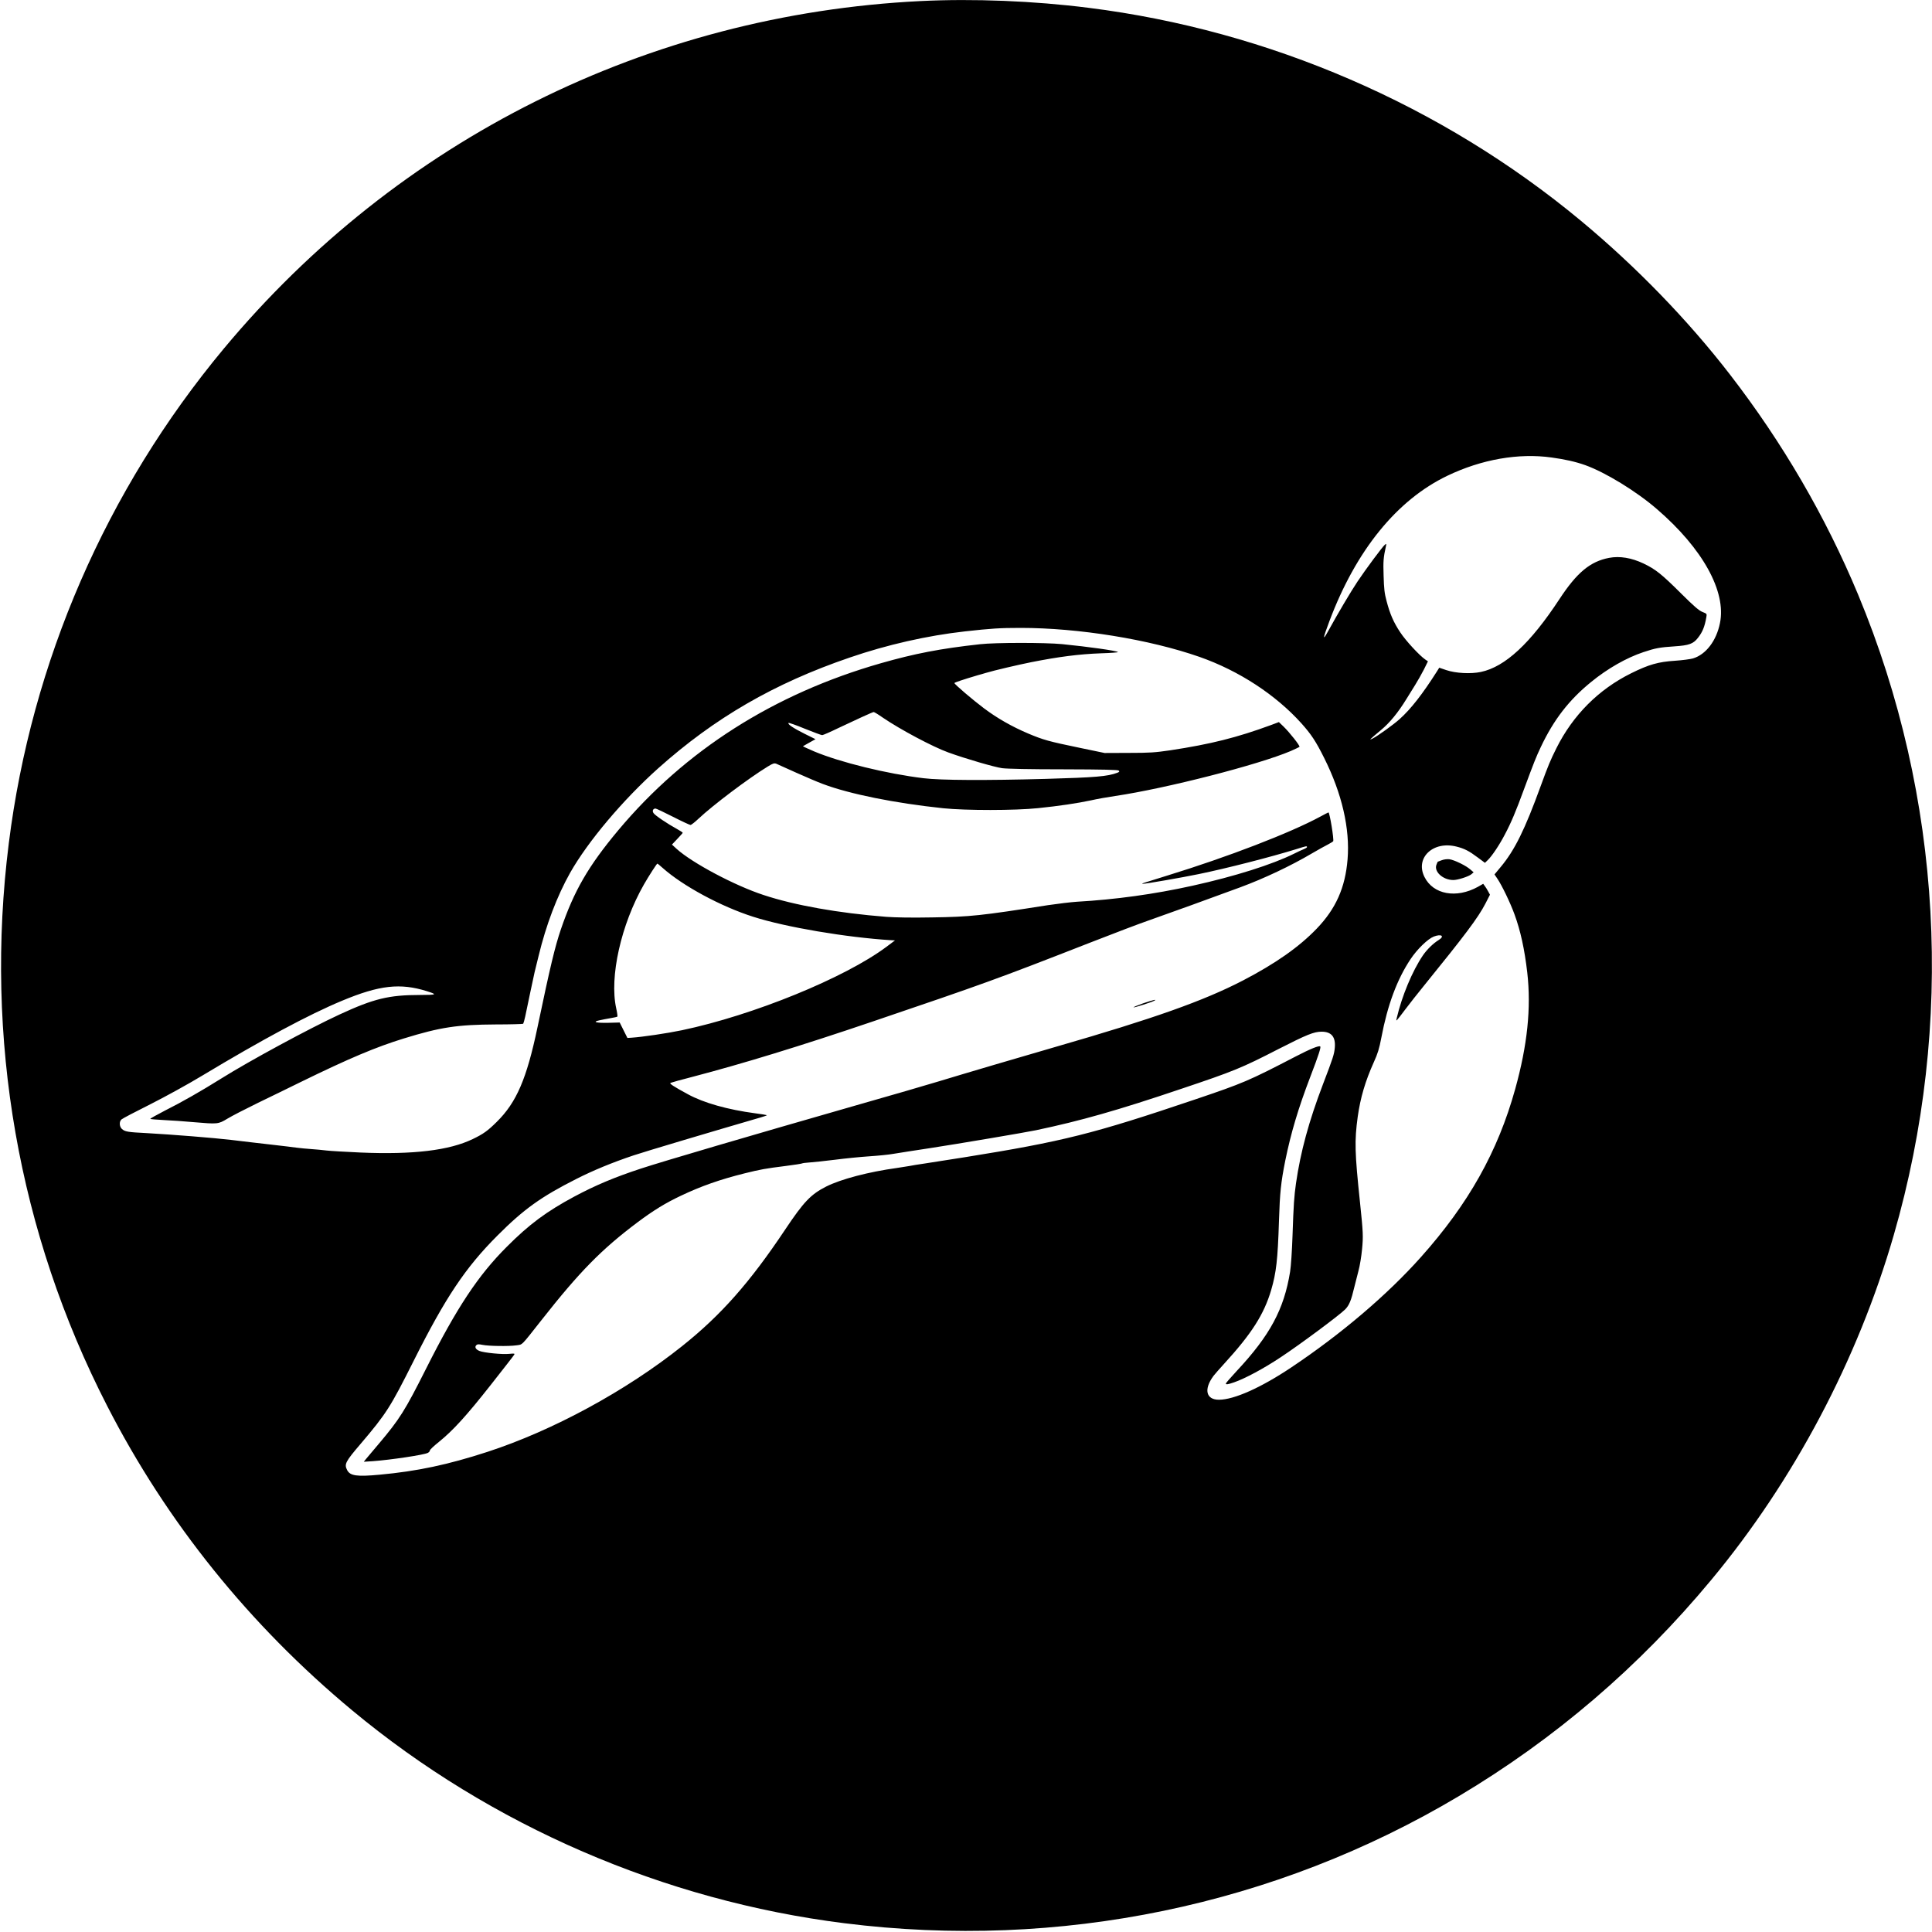 <?xml version="1.0" encoding="UTF-8" standalone="no"?> <svg xmlns="http://www.w3.org/2000/svg" width="2000pt" height="2000pt" viewBox="0 0 2000 2000" preserveAspectRatio="xMidYMid meet">  <g transform="translate(0,2000) scale(0.1,-0.1)" fill="#000000" stroke="none"> <path d="M9530 19989 c-2818 -139 -5410 -1432 -7214 -3599 -1216 -1461 -1990 -3241 -2225 -5120 -254 -2018 99 -4034 1019 -5825 619 -1207 1473 -2267 2535 -3150 1439 -1196 3230 -1970 5095 -2204 2227 -280 4460 182 6363 1316 993 592 1865 1338 2612 2238 855 1029 1516 2278 1889 3569 633 2188 502 4537 -369 6631 -337 809 -781 1571 -1325 2276 -436 565 -973 1119 -1545 1594 -1440 1196 -3229 1970 -5095 2204 -568 72 -1194 97 -1740 70z m6532 -4725 c139 -19 250 -44 348 -79 209 -75 528 -270 741 -454 475 -409 721 -854 654 -1181 -37 -184 -145 -325 -279 -366 -28 -8 -112 -19 -186 -24 -173 -11 -272 -39 -455 -130 -337 -167 -602 -433 -773 -775 -63 -126 -85 -179 -162 -390 -165 -454 -270 -666 -414 -839 l-65 -78 29 -43 c46 -67 134 -249 178 -370 63 -172 104 -362 132 -601 42 -367 2 -752 -125 -1209 -180 -647 -483 -1187 -977 -1740 -348 -390 -825 -796 -1343 -1142 -313 -209 -591 -333 -747 -333 -134 0 -159 109 -55 248 14 18 62 73 108 123 287 314 413 512 488 764 53 182 68 312 81 720 9 288 20 395 65 620 58 285 135 544 260 870 85 222 111 302 102 312 -12 12 -105 -26 -257 -105 -484 -251 -537 -274 -1040 -444 -1054 -356 -1364 -434 -2385 -598 -297 -47 -304 -48 -415 -65 -58 -8 -130 -20 -160 -26 -30 -5 -84 -14 -120 -19 -299 -41 -584 -116 -737 -193 -160 -81 -233 -158 -426 -447 -366 -548 -663 -884 -1067 -1206 -581 -463 -1337 -873 -2015 -1094 -410 -133 -725 -200 -1115 -236 -236 -22 -305 -12 -336 47 -32 62 -20 86 139 272 267 314 308 379 548 857 330 658 536 967 869 1300 272 273 453 402 815 585 175 89 374 171 595 245 116 39 811 246 1313 392 38 11 67 21 65 24 -3 2 -56 11 -119 19 -286 38 -535 108 -699 198 -149 81 -193 110 -179 117 8 4 111 33 229 63 526 138 1117 319 1860 571 1158 393 1288 440 2250 816 250 98 527 203 615 233 158 55 703 252 945 342 246 91 521 221 740 350 63 37 137 78 165 92 27 14 53 30 56 34 10 16 -36 299 -49 299 -2 0 -41 -20 -85 -44 -313 -169 -956 -417 -1587 -611 -269 -83 -269 -83 -248 -84 26 -1 406 65 575 100 293 60 759 180 1013 259 104 33 110 34 110 21 0 -5 -15 -14 -32 -21 -18 -7 -64 -28 -101 -47 -228 -113 -614 -235 -1052 -332 -398 -88 -797 -143 -1200 -166 -60 -4 -193 -20 -295 -35 -695 -109 -804 -121 -1201 -127 -208 -4 -380 -1 -475 6 -495 39 -947 119 -1270 226 -299 98 -737 331 -899 477 l-49 45 54 57 c30 32 56 60 57 64 2 4 -25 22 -60 41 -94 51 -225 139 -241 163 -17 23 -6 48 20 48 7 0 88 -38 180 -85 92 -47 174 -85 182 -85 8 0 45 29 82 64 152 143 520 420 718 541 56 34 67 37 90 28 15 -6 108 -48 207 -93 99 -44 222 -97 274 -116 277 -104 743 -198 1246 -251 234 -24 740 -24 980 1 216 22 410 51 550 81 61 14 173 34 250 45 531 79 1485 324 1818 466 45 20 85 39 89 43 9 8 -101 148 -166 211 l-47 45 -77 -29 c-359 -132 -627 -199 -1047 -263 -158 -23 -211 -27 -430 -27 l-250 -1 -255 53 c-328 68 -377 82 -535 148 -172 73 -325 161 -458 261 -115 86 -307 250 -307 262 0 6 96 38 245 82 17 4 53 15 80 23 86 26 335 84 470 111 282 56 497 84 723 92 101 3 179 9 175 13 -15 14 -306 55 -578 82 -174 17 -695 17 -850 -1 -410 -45 -678 -97 -1027 -197 -1106 -316 -2025 -901 -2718 -1729 -310 -371 -458 -627 -594 -1026 -61 -180 -108 -374 -242 -1014 -112 -533 -217 -777 -422 -979 -94 -93 -139 -125 -247 -177 -243 -118 -618 -163 -1162 -140 -153 7 -312 16 -353 21 -41 5 -113 12 -160 15 -47 3 -116 10 -155 15 -38 5 -131 17 -205 25 -74 9 -191 22 -260 30 -69 9 -163 20 -210 25 -166 20 -616 56 -871 70 -200 10 -225 15 -257 43 -27 25 -30 77 -4 99 9 9 143 79 297 156 160 81 391 208 540 298 615 370 1103 632 1445 774 388 162 603 186 880 99 110 -35 104 -38 -73 -39 -322 0 -477 -38 -832 -202 -316 -146 -931 -479 -1225 -663 -211 -132 -413 -247 -579 -330 -89 -46 -159 -85 -155 -88 5 -3 70 -8 144 -12 74 -3 208 -13 298 -21 259 -22 260 -22 357 36 46 28 188 101 317 164 128 62 328 159 443 216 499 244 779 362 1066 450 379 117 554 143 951 145 153 0 280 4 284 7 3 4 13 38 21 75 8 37 32 151 53 253 22 102 42 194 44 205 3 11 21 86 41 167 78 324 192 623 327 863 185 326 546 754 911 1081 584 522 1201 880 1983 1147 387 133 801 227 1194 271 271 30 359 36 575 36 601 0 1331 -118 1852 -300 408 -143 789 -392 1056 -689 100 -112 149 -185 234 -356 185 -369 269 -734 243 -1051 -24 -293 -121 -511 -320 -718 -183 -190 -425 -360 -765 -537 -406 -210 -921 -393 -1930 -684 -380 -110 -947 -277 -1223 -361 -117 -36 -501 -147 -855 -248 -1099 -315 -1994 -578 -2222 -653 -274 -90 -471 -173 -690 -290 -287 -154 -467 -287 -698 -519 -297 -296 -518 -630 -837 -1264 -218 -433 -272 -520 -491 -779 -57 -68 -115 -137 -129 -153 l-24 -30 94 6 c180 13 531 65 569 86 12 6 21 17 21 25 0 8 42 47 93 88 146 118 285 270 537 590 129 164 239 305 243 313 7 13 1 14 -50 9 -71 -8 -263 11 -310 30 -39 16 -52 41 -32 60 11 11 25 11 64 3 63 -13 272 -16 349 -5 69 10 44 -14 262 262 394 501 621 732 994 1012 166 124 288 199 449 275 208 99 407 169 661 232 161 40 215 50 424 76 87 11 162 23 168 26 5 3 39 8 76 10 37 2 155 15 262 28 107 14 269 30 360 36 91 6 201 17 245 25 81 13 212 34 385 60 294 45 985 162 1095 185 464 98 842 205 1505 429 542 182 623 215 1004 411 294 150 368 180 447 180 101 0 146 -53 137 -163 -6 -71 -18 -107 -123 -382 -145 -380 -232 -698 -279 -1025 -19 -135 -25 -216 -36 -545 -5 -151 -16 -314 -25 -370 -63 -389 -208 -659 -554 -1029 -61 -66 -111 -123 -111 -128 0 -13 21 -10 85 12 115 40 307 143 483 260 203 134 607 435 667 495 42 43 62 91 96 235 10 41 29 116 42 165 14 50 30 150 37 223 13 135 11 174 -21 482 -55 522 -58 639 -24 889 28 199 78 368 167 566 40 88 56 139 78 255 64 338 163 603 302 811 69 104 179 210 241 234 79 30 115 4 50 -36 -58 -36 -121 -98 -163 -159 -110 -162 -218 -422 -271 -649 -9 -40 -12 -43 88 89 43 58 132 170 197 250 424 523 556 698 633 846 l47 92 -19 35 c-10 19 -26 45 -35 56 l-16 22 -54 -31 c-224 -124 -464 -80 -554 102 -99 198 90 376 332 314 81 -20 131 -46 220 -113 l74 -55 29 28 c43 41 121 157 177 265 63 118 116 243 198 468 107 288 124 331 174 437 134 284 293 489 521 674 171 140 367 251 541 309 125 42 171 50 323 60 150 10 194 26 242 88 48 61 70 116 87 214 6 35 6 36 -40 54 -36 14 -85 56 -221 191 -203 202 -265 251 -388 310 -126 60 -248 80 -358 59 -195 -37 -334 -153 -513 -426 -302 -460 -563 -702 -814 -755 -105 -22 -260 -14 -358 19 l-73 25 -23 -37 c-150 -236 -270 -390 -387 -495 -63 -57 -229 -176 -279 -201 -42 -21 -37 -15 84 86 91 75 179 182 266 324 24 39 64 104 90 145 26 41 66 113 90 159 l42 85 -28 19 c-61 42 -203 196 -258 280 -69 103 -107 190 -142 324 -22 81 -27 127 -31 263 -5 152 -2 187 24 305 6 28 5 29 -12 15 -24 -20 -198 -254 -282 -380 -70 -105 -204 -331 -302 -510 -62 -112 -59 -86 11 100 275 733 699 1255 1221 1505 354 170 738 237 1079 189z m-6923 -2693 c182 -124 519 -303 677 -360 179 -65 478 -152 557 -163 51 -7 290 -12 639 -12 416 -1 561 -5 569 -13 10 -10 6 -14 -13 -22 -102 -39 -227 -49 -743 -64 -623 -17 -1084 -15 -1265 7 -380 46 -861 164 -1131 277 -66 28 -119 53 -117 54 2 2 32 19 67 38 l63 35 -113 56 c-116 58 -179 100 -166 112 3 4 80 -23 169 -60 90 -36 170 -66 179 -66 9 0 83 32 165 72 175 83 355 166 368 167 5 1 48 -25 95 -58z m-2279 -1556 c209 -186 601 -398 936 -505 336 -108 964 -214 1429 -243 l40 -2 -88 -66 c-431 -322 -1380 -709 -2118 -864 -153 -32 -411 -70 -519 -77 l-45 -3 -40 80 -40 80 -115 -3 c-128 -3 -174 9 -94 26 27 6 78 16 114 22 36 6 67 13 71 16 3 2 -2 41 -12 86 -72 324 50 868 287 1282 50 88 133 216 139 216 3 0 27 -20 55 -45z"></path> <path d="M14925 11095 c-22 -8 -41 -15 -41 -15 -1 0 -7 -13 -13 -29 -31 -72 65 -161 174 -161 46 0 158 36 187 60 l23 20 -35 30 c-47 41 -166 98 -215 105 -23 3 -57 -1 -80 -10z"></path> <path d="M11832 9613 c-56 -20 -100 -38 -98 -41 5 -5 191 54 216 69 32 18 -16 7 -118 -28z"></path> </g> </svg> 
